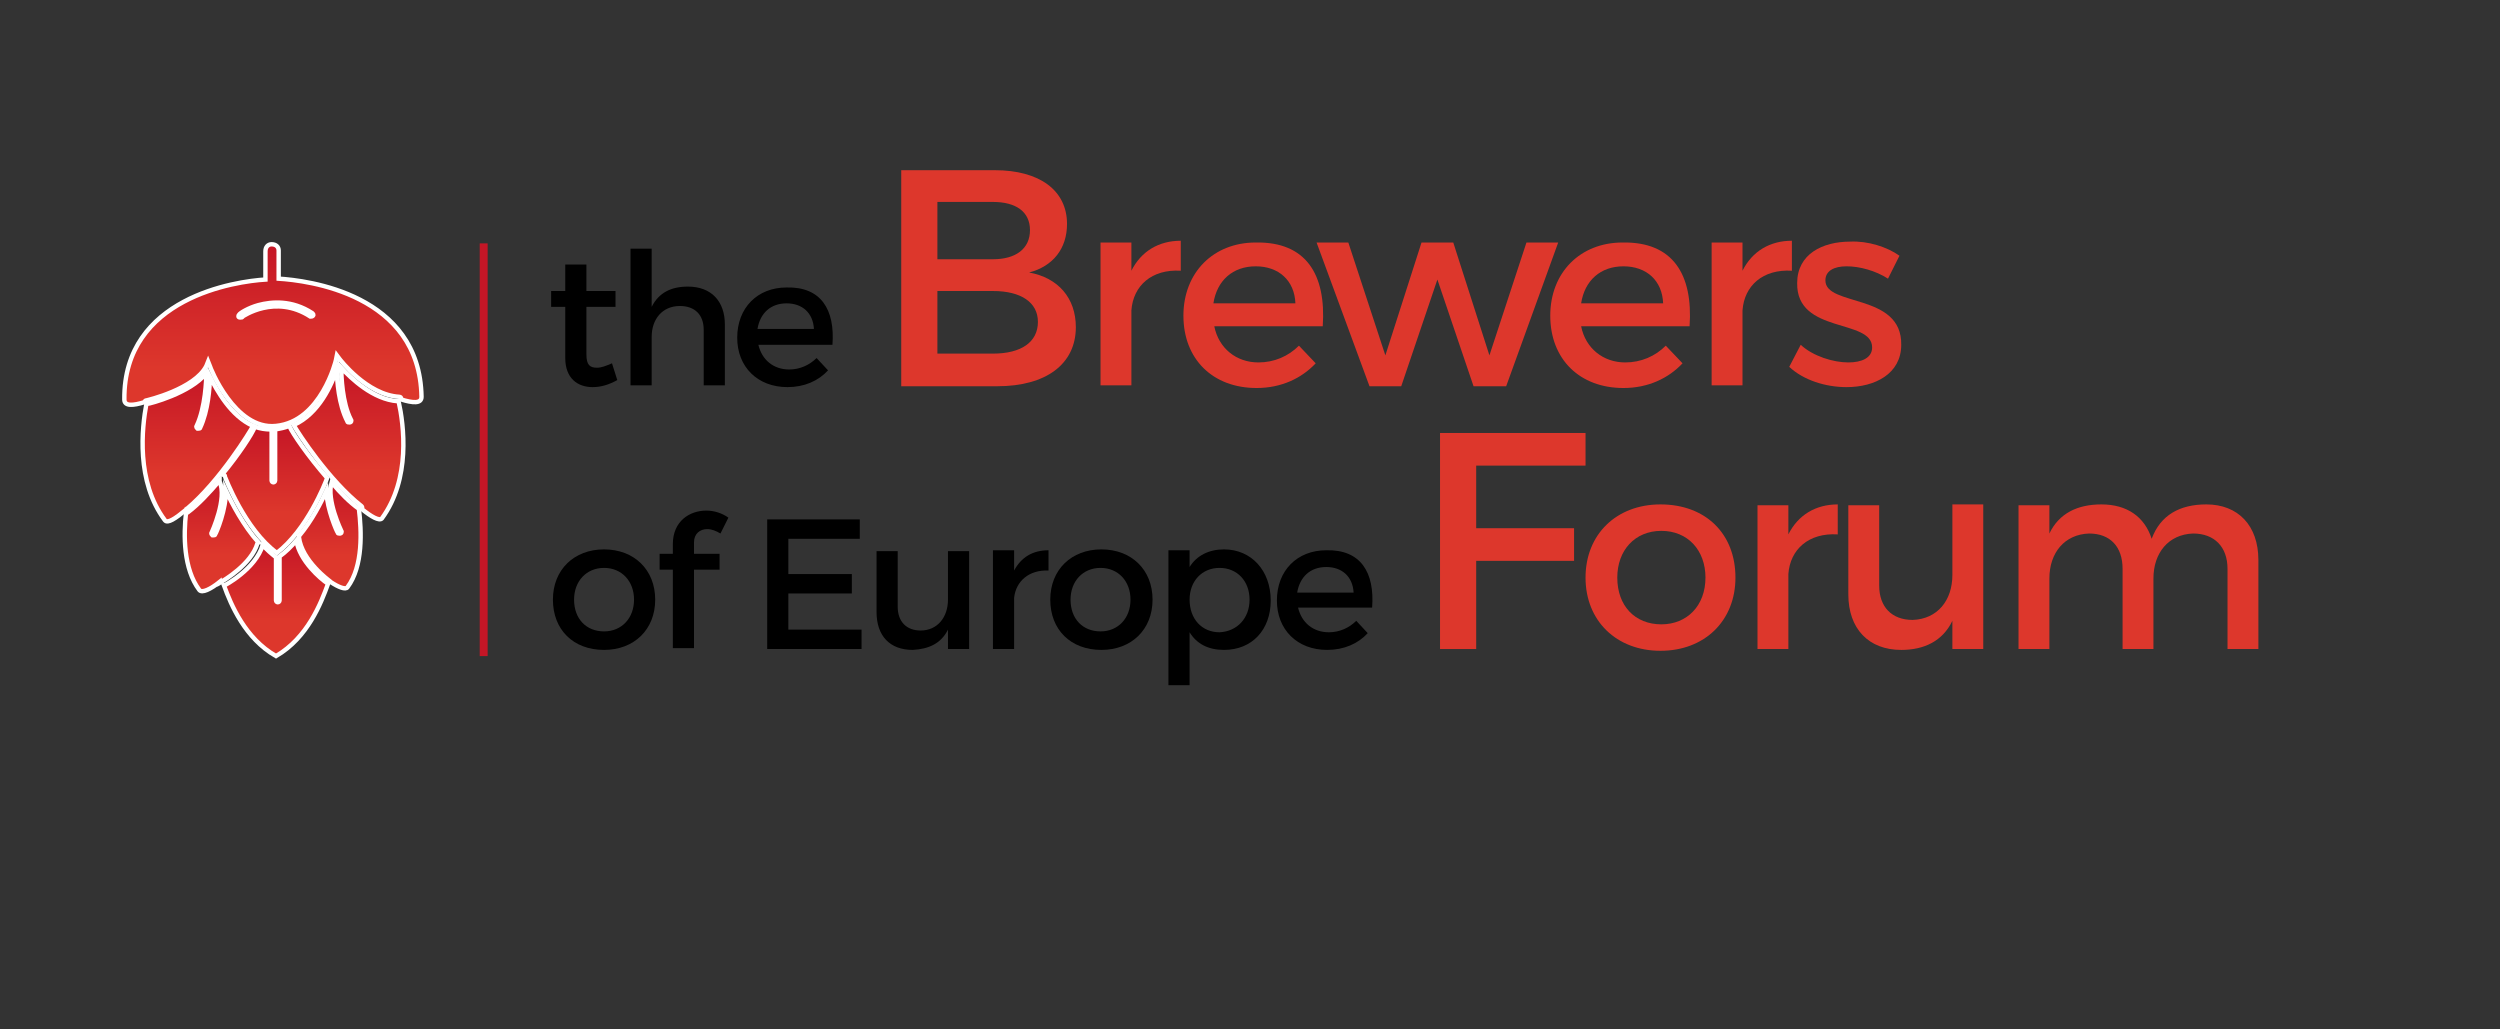 <?xml version="1.0" encoding="utf-8"?>
<!-- Generator: Adobe Illustrator 24.0.1, SVG Export Plug-In . SVG Version: 6.00 Build 0)  -->
<svg xmlns="http://www.w3.org/2000/svg" xmlns:xlink="http://www.w3.org/1999/xlink" version="1.1" id="Layer_1" x="0px" y="0px" viewBox="0 0 283.5 116.7" style="enable-background:new 0 0 283.5 116.7;" xml:space="preserve" width="283.5" height="116.7">
<rect x="0" y="0" width="283.5" height="116.7" fill="#333333" stroke="none"/>
<style type="text/css">
	.st0{fill:url(#XMLID_3_);stroke:#FFFFFF;stroke-width:0.5;stroke-miterlimit:10;}
	.st1{fill:url(#XMLID_4_);stroke:#FFFFFF;stroke-width:0.5;stroke-miterlimit:10;}
	.st2{fill:url(#XMLID_5_);stroke:#FFFFFF;stroke-width:0.5;stroke-miterlimit:10;}
	.st3{fill:url(#XMLID_6_);stroke:#FFFFFF;stroke-width:0.5;stroke-miterlimit:10;}
	.st4{fill:url(#XMLID_8_);stroke:#FFFFFF;stroke-width:0.5;stroke-miterlimit:10;}
	.st5{fill:url(#XMLID_9_);stroke:#FFFFFF;stroke-width:0.5;stroke-miterlimit:10;}
	.st6{fill:url(#XMLID_10_);stroke:#FFFFFF;stroke-width:0.5;stroke-miterlimit:10;}
	.st7{fill:#DD372C;}
	.st8{fill:#C51626;}
</style>
<g id="XMLID_20_">
	<linearGradient id="XMLID_3_" gradientUnits="userSpaceOnUse" x1="25.187" y1="66.941" x2="25.187" y2="54.401">
		<stop offset="0.319" style="stop-color:#DD372C"/>
		<stop offset="1" style="stop-color:#C51626"/>
	</linearGradient>
	<path id="XMLID_29_" class="st0" d="M29.2,61.6c0-0.1,0.1-0.1,0.1-0.1c-1.7-1.9-3-4.4-3.7-5.9c0.1,2.1-1.1,4.9-1.2,5   c0,0.1-0.1,0.1-0.2,0.1c0,0-0.1,0-0.1,0c-0.1-0.1-0.2-0.2-0.1-0.3c0,0,1.8-3.9,0.9-5.8c0,0,0-0.1,0-0.1c-1.2,1.4-2.4,2.7-3.6,3.6   c0,0-0.1,0-0.1,0c0,0,0,0-0.1,0c-0.3,2.6-0.3,6.4,1.5,8.8c0.3,0.4,1.3-0.1,2.3-0.9c0,0,0,0.1,0,0.1C25.4,65.8,28.5,64,29.2,61.6z"/>
	<linearGradient id="XMLID_4_" gradientUnits="userSpaceOnUse" x1="37.456" y1="66.829" x2="37.456" y2="54.748">
		<stop offset="0.319" style="stop-color:#DD372C"/>
		<stop offset="1" style="stop-color:#C51626"/>
	</linearGradient>
	<path id="XMLID_28_" class="st1" d="M37.6,54.7c-0.6,2,1.1,5.5,1.1,5.5c0.1,0.1,0,0.3-0.1,0.3c0,0-0.1,0-0.1,0   c-0.1,0-0.2,0-0.2-0.1c-0.1-0.1-1.2-2.6-1.3-4.7c-0.6,1.3-1.6,3.3-3.1,5.1c0,0,0,0.1,0,0.1c0.3,2.7,3.5,5,3.5,5   c0,0,0.1,0.1,0.1,0.1c0.9,0.6,1.7,0.9,1.9,0.6c1.8-2.4,1.6-6.4,1.3-8.9c0,0,0,0,0,0C39.7,57,38.6,55.9,37.6,54.7z"/>
	<linearGradient id="XMLID_5_" gradientUnits="userSpaceOnUse" x1="31.073" y1="74.412" x2="31.073" y2="61.286">
		<stop offset="0.319" style="stop-color:#DD372C"/>
		<stop offset="1" style="stop-color:#C51626"/>
	</linearGradient>
	<path id="XMLID_27_" class="st2" d="M33.6,61.3c-0.6,0.7-1.2,1.3-1.9,1.8l0,5c0,0.1-0.1,0.2-0.2,0.2c-0.1,0-0.2-0.1-0.2-0.2l0-4.9   c0,0,0,0,0,0c-0.5-0.4-1.1-0.9-1.5-1.4c-0.8,2.7-4.3,4.6-4.4,4.6c0,0,0,0,0,0c0.8,2.2,2.4,6,5.9,8c3.6-2.1,5.1-6,5.9-8.2   C36.3,65.6,34,63.6,33.6,61.3z"/>
	<linearGradient id="XMLID_6_" gradientUnits="userSpaceOnUse" x1="22.392" y1="59.065" x2="22.392" y2="42.256">
		<stop offset="0.319" style="stop-color:#DD372C"/>
		<stop offset="1" style="stop-color:#C51626"/>
	</linearGradient>
	<path id="XMLID_26_" class="st3" d="M28.7,48.3c-2.5-1.1-4.1-4-4.9-5.6c0,1.2-0.2,3.9-1.1,5.8c0,0.1-0.1,0.1-0.2,0.1   c0,0-0.1,0-0.1,0c-0.1-0.1-0.2-0.2-0.1-0.3c1-2.1,1.1-5.3,1.1-6c-1.8,2.3-6.5,3.5-6.7,3.5c0,0-0.1,0-0.1,0   c-0.5,2.7-1.2,8.8,2.1,13.2c0.3,0.4,1.2-0.2,2.4-1.2c0-0.1,0-0.1,0.1-0.1C24.9,54.6,28.4,48.9,28.7,48.3z"/>
	<linearGradient id="XMLID_8_" gradientUnits="userSpaceOnUse" x1="31.29" y1="62.717" x2="31.29" y2="48.404">
		<stop offset="0.319" style="stop-color:#DD372C"/>
		<stop offset="1" style="stop-color:#C51626"/>
	</linearGradient>
	<path id="XMLID_25_" class="st4" d="M25.5,54c0,0.1,2.3,6.1,5.9,8.7c3.4-2.6,5.5-7.9,5.7-8.5c-2.1-2.4-3.9-5-4.3-5.9   c-0.5,0.2-1,0.3-1.6,0.4c0,0,0,0,0,0c0,0,0,0.1,0,0.1l0,5.7c0,0.1-0.1,0.2-0.2,0.2c-0.1,0-0.2-0.1-0.2-0.2l0-5.7c0,0,0-0.1,0-0.1   c0,0-0.1,0-0.1,0c-0.6,0-1.2-0.1-1.8-0.3c-0.3,0.8-1.8,3.1-3.7,5.4C25.5,53.9,25.5,53.9,25.5,54z"/>
	<linearGradient id="XMLID_9_" gradientUnits="userSpaceOnUse" x1="30.907" y1="48.324" x2="30.907" y2="27.663">
		<stop offset="0.319" style="stop-color:#DD372C"/>
		<stop offset="1" style="stop-color:#C51626"/>
	</linearGradient>
	<path id="XMLID_22_" class="st5" d="M31.6,31.6l0-3.2c0-0.4-0.3-0.7-0.8-0.7c-0.4,0-0.7,0.3-0.7,0.8l0,3.2c-3.3,0.2-16.1,2-16,13.6   c0,0.8,1,0.7,2.3,0.3c0-0.1,0.1-0.2,0.2-0.2c0.1,0,5.5-1.3,6.8-3.9l0.2-0.5l0.2,0.5c0,0.1,2.8,7.3,7.5,6.8c5.1-0.5,6.8-7.4,6.8-7.5   l0.1-0.5l0.3,0.4c0,0,3.1,4.1,6.8,4.3c0.1,0,0.2,0.1,0.2,0.2c0,0,0,0,0,0.1c1.3,0.4,2.3,0.5,2.3-0.3C47.6,33.3,34.8,31.8,31.6,31.6   z M35.5,35.8c-0.1,0.1-0.2,0.1-0.3,0.1c-4-2.6-7.7,0-7.7,0c0,0.1-0.1,0.1-0.2,0.1c0,0-0.1,0-0.1,0C27,36,27,35.8,27.1,35.7   c0.1-0.2,1.1-0.8,2.2-1.1c1.5-0.4,3.8-0.6,6.1,0.9C35.5,35.6,35.6,35.7,35.5,35.8z"/>
	<linearGradient id="XMLID_10_" gradientUnits="userSpaceOnUse" x1="39.555" y1="58.899" x2="39.555" y2="41.672">
		<stop offset="0.319" style="stop-color:#DD372C"/>
		<stop offset="1" style="stop-color:#C51626"/>
	</linearGradient>
	<path id="XMLID_21_" class="st6" d="M38.7,41.7c0,0.9,0.1,4,1.1,5.9c0.1,0.1,0,0.3-0.1,0.3c0,0-0.1,0-0.1,0c-0.1,0-0.2,0-0.2-0.1   c-1-1.9-1.2-4.7-1.2-5.9c-0.6,1.7-2,5-4.9,6.3c0.5,0.9,4,6.3,7.7,9.2c0.1,0.1,0.1,0.2,0,0.3c0,0,0,0,0,0c1.1,0.9,2,1.4,2.3,1.1   c3.3-4.5,2.5-10.6,1.9-13.3c0,0,0,0-0.1,0C42.3,45.3,39.8,42.9,38.7,41.7z"/>
</g>
<g id="XMLID_89_">
	<path id="XMLID_90_" d="M70,43.1c-0.9,0.5-1.8,0.8-2.8,0.8c-1.7,0-3.1-1-3.1-3.3v-5.8h-1.6V33h1.6V30h2.4V33h3.3v1.8h-3.3v5.4   c0,1.2,0.4,1.5,1.2,1.5c0.5,0,1-0.2,1.7-0.5L70,43.1z"/>
	<path id="XMLID_92_" d="M82.2,36.8v6.9h-2.4v-6.3c0-1.7-1-2.7-2.7-2.7c-2,0-3.2,1.5-3.2,3.5v5.5h-2.4V28.2h2.4v6.6   c0.8-1.6,2.2-2.3,4.1-2.3C80.7,32.5,82.2,34.2,82.2,36.8z"/>
	<path id="XMLID_94_" d="M94.4,39.1H86c0.4,1.7,1.7,2.8,3.5,2.8c1.2,0,2.3-0.5,3.1-1.3l1.3,1.4c-1.1,1.2-2.7,1.9-4.6,1.9   c-3.4,0-5.7-2.3-5.7-5.6c0-3.4,2.3-5.7,5.6-5.7C93.1,32.5,94.7,35.1,94.4,39.1z M92.3,37.3c-0.1-1.8-1.3-2.9-3.1-2.9   c-1.8,0-3,1.1-3.3,2.9H92.3z"/>
	<path id="XMLID_97_" class="st7" d="M112.8,19.3c5.1,0,8.2,2.3,8.2,6.1c0,2.8-1.6,4.8-4.3,5.5c3.3,0.6,5.3,2.9,5.3,6.2   c0,4.2-3.4,6.7-8.9,6.7h-10.9V19.3H112.8z M106.3,29.4h6.3c2.6,0,4.2-1.2,4.2-3.3c0-2.1-1.6-3.2-4.2-3.2h-6.3V29.4z M106.3,40.1   h6.3c3.2,0,5.1-1.3,5.1-3.6c0-2.2-1.9-3.5-5.1-3.5h-6.3V40.1z"/>
	<path id="XMLID_101_" class="st7" d="M128.3,30.7c1.1-2.2,3.1-3.4,5.6-3.4v3.4c-3.3-0.2-5.4,1.7-5.6,4.5v8.5h-3.5V27.5h3.5V30.7z"/>
	<path id="XMLID_103_" class="st7" d="M150,37h-12.3c0.5,2.5,2.5,4.1,5,4.1c1.8,0,3.4-0.7,4.6-1.9l1.9,2c-1.6,1.7-3.9,2.8-6.7,2.8   c-5,0-8.3-3.3-8.3-8.2c0-4.9,3.4-8.3,8.2-8.3C148.1,27.4,150.4,31.1,150,37z M146.9,34.4c-0.1-2.6-1.9-4.2-4.5-4.2   c-2.6,0-4.4,1.6-4.8,4.2H146.9z"/>
	<path id="XMLID_106_" class="st7" d="M167.1,43.8L163,31.7l-4.1,12.1h-3.6l-6-16.3h3.6l4.2,12.8l4.1-12.8h3.6l4.1,12.8l4.2-12.8   h3.6l-5.9,16.3H167.1z"/>
	<path id="XMLID_108_" class="st7" d="M191.6,37h-12.3c0.5,2.5,2.5,4.1,5,4.1c1.8,0,3.4-0.7,4.6-1.9l1.9,2c-1.6,1.7-3.9,2.8-6.7,2.8   c-5,0-8.3-3.3-8.3-8.2c0-4.9,3.4-8.3,8.2-8.3C189.7,27.4,192,31.1,191.6,37z M188.6,34.4c-0.1-2.6-1.9-4.2-4.5-4.2   c-2.6,0-4.4,1.6-4.8,4.2H188.6z"/>
	<path id="XMLID_111_" class="st7" d="M197.6,30.7c1.1-2.2,3.1-3.4,5.6-3.4v3.4c-3.3-0.2-5.4,1.7-5.6,4.5v8.5h-3.5V27.5h3.5V30.7z"/>
	<path id="XMLID_113_" class="st7" d="M215.4,29l-1.3,2.6c-1.4-0.9-3.2-1.4-4.7-1.4c-1.4,0-2.4,0.5-2.4,1.6c0,3,8.7,1.4,8.6,7.3   c0,3.3-3,4.8-6.2,4.8c-2.4,0-4.9-0.8-6.5-2.3l1.3-2.5c1.4,1.3,3.7,2,5.4,2c1.5,0,2.7-0.5,2.7-1.7c0-3.3-8.6-1.5-8.5-7.3   c0-3.3,2.9-4.7,6-4.7C211.8,27.3,214,28,215.4,29z"/>
</g>
<g id="XMLID_57_">
	<path id="XMLID_58_" d="M74.3,68c0,3.4-2.4,5.7-5.8,5.7c-3.5,0-5.8-2.3-5.8-5.7c0-3.4,2.4-5.7,5.8-5.7C71.9,62.3,74.3,64.6,74.3,68   z M65.1,68c0,2.2,1.4,3.6,3.4,3.6c2,0,3.4-1.5,3.4-3.6c0-2.1-1.4-3.6-3.4-3.6C66.5,64.4,65.1,65.9,65.1,68z"/>
	<path id="XMLID_61_" d="M78.7,61.5v1.3h2.9v1.8h-2.9v8.9h-2.4v-8.9h-1.5v-1.8h1.5v-1.1c0-2.6,1.9-3.8,3.8-3.8   c0.9,0,1.8,0.3,2.5,0.8l-0.9,1.8c-0.5-0.3-1-0.5-1.5-0.5C79.4,60,78.7,60.5,78.7,61.5z"/>
	<path id="XMLID_63_" d="M89.4,61.1v4h7.2v2.2h-7.2v4.1h8.3v2.2H87V58.9h10.5v2.2H89.4z"/>
	<path id="XMLID_65_" d="M109.9,73.6h-2.4v-2.2c-0.8,1.6-2.2,2.2-4,2.3c-2.6,0-4.1-1.6-4.1-4.3v-6.9h2.4v6.3c0,1.7,1,2.7,2.6,2.7   c1.9,0,3.1-1.5,3.1-3.5v-5.5h2.4V73.6z"/>
	<path id="XMLID_67_" d="M115,64.7c0.8-1.5,2.1-2.3,3.9-2.3v2.3c-2.2-0.1-3.7,1.2-3.9,3.1v5.8h-2.4V62.4h2.4V64.7z"/>
	<path id="XMLID_69_" d="M130.7,68c0,3.4-2.4,5.7-5.8,5.7c-3.5,0-5.8-2.3-5.8-5.7c0-3.4,2.4-5.7,5.8-5.7   C128.3,62.3,130.7,64.6,130.7,68z M121.4,68c0,2.2,1.4,3.6,3.4,3.6c2,0,3.4-1.5,3.4-3.6c0-2.1-1.4-3.6-3.4-3.6   C122.8,64.4,121.4,65.9,121.4,68z"/>
	<path id="XMLID_72_" d="M144.1,68.1c0,3.3-2.1,5.6-5.3,5.6c-1.8,0-3.1-0.7-3.9-2v6h-2.4V62.4h2.4v1.9c0.8-1.3,2.2-2,3.9-2   C141.9,62.3,144.1,64.7,144.1,68.1z M141.7,68c0-2.1-1.4-3.6-3.4-3.6c-2,0-3.4,1.5-3.4,3.6c0,2.2,1.4,3.7,3.4,3.7   C140.3,71.6,141.7,70.1,141.7,68z"/>
	<path id="XMLID_75_" d="M155.6,68.9h-8.4c0.4,1.7,1.7,2.8,3.5,2.8c1.2,0,2.3-0.5,3.1-1.3l1.3,1.4c-1.1,1.2-2.7,1.9-4.6,1.9   c-3.4,0-5.7-2.3-5.7-5.6c0-3.4,2.3-5.7,5.6-5.7C154.3,62.3,155.9,64.9,155.6,68.9z M153.5,67.2c-0.1-1.8-1.3-2.9-3.1-2.9   c-1.8,0-3,1.1-3.3,2.9H153.5z"/>
	<path id="XMLID_78_" class="st7" d="M167.4,52.8v7.1h11.1v3.7h-11.1v10h-4.1V49.1h16.5l0,3.7H167.4z"/>
	<path id="XMLID_80_" class="st7" d="M196.8,65.5c0,4.9-3.5,8.3-8.5,8.3c-5,0-8.5-3.4-8.5-8.3c0-4.9,3.5-8.3,8.5-8.3   C193.4,57.2,196.8,60.5,196.8,65.5z M183.4,65.5c0,3.2,2,5.3,5,5.3c2.9,0,5-2.1,5-5.3c0-3.1-2-5.3-5-5.3   C185.4,60.2,183.4,62.4,183.4,65.5z"/>
	<path id="XMLID_83_" class="st7" d="M202.8,60.6c1.1-2.2,3.1-3.4,5.6-3.4v3.4c-3.3-0.2-5.4,1.7-5.6,4.5v8.5h-3.5V57.3h3.5V60.6z"/>
	<path id="XMLID_85_" class="st7" d="M224.9,73.6h-3.5v-3.2c-1.1,2.3-3.2,3.3-5.8,3.3c-3.7,0-6-2.4-6-6.3V57.3h3.5v9.1   c0,2.4,1.4,3.9,3.8,3.9c2.8-0.1,4.5-2.2,4.5-5.1v-8h3.5V73.6z"/>
	<path id="XMLID_87_" class="st7" d="M256.1,63.5v10.1h-3.5v-9.1c0-2.5-1.5-4-3.9-4c-2.8,0.1-4.5,2.2-4.5,5.1v8h-3.5v-9.1   c0-2.5-1.4-4-3.8-4c-2.8,0.1-4.5,2.2-4.5,5.1v8h-3.5V57.3h3.5v3.2c1.1-2.3,3.2-3.3,5.9-3.3c2.9,0,4.9,1.4,5.7,3.9   c1-2.7,3.2-3.9,6.2-3.9C253.8,57.2,256.1,59.6,256.1,63.5z"/>
</g>
<rect id="XMLID_7_" x="54.4" y="27.6" class="st8" width="0.9" height="46.8"/>
</svg>
